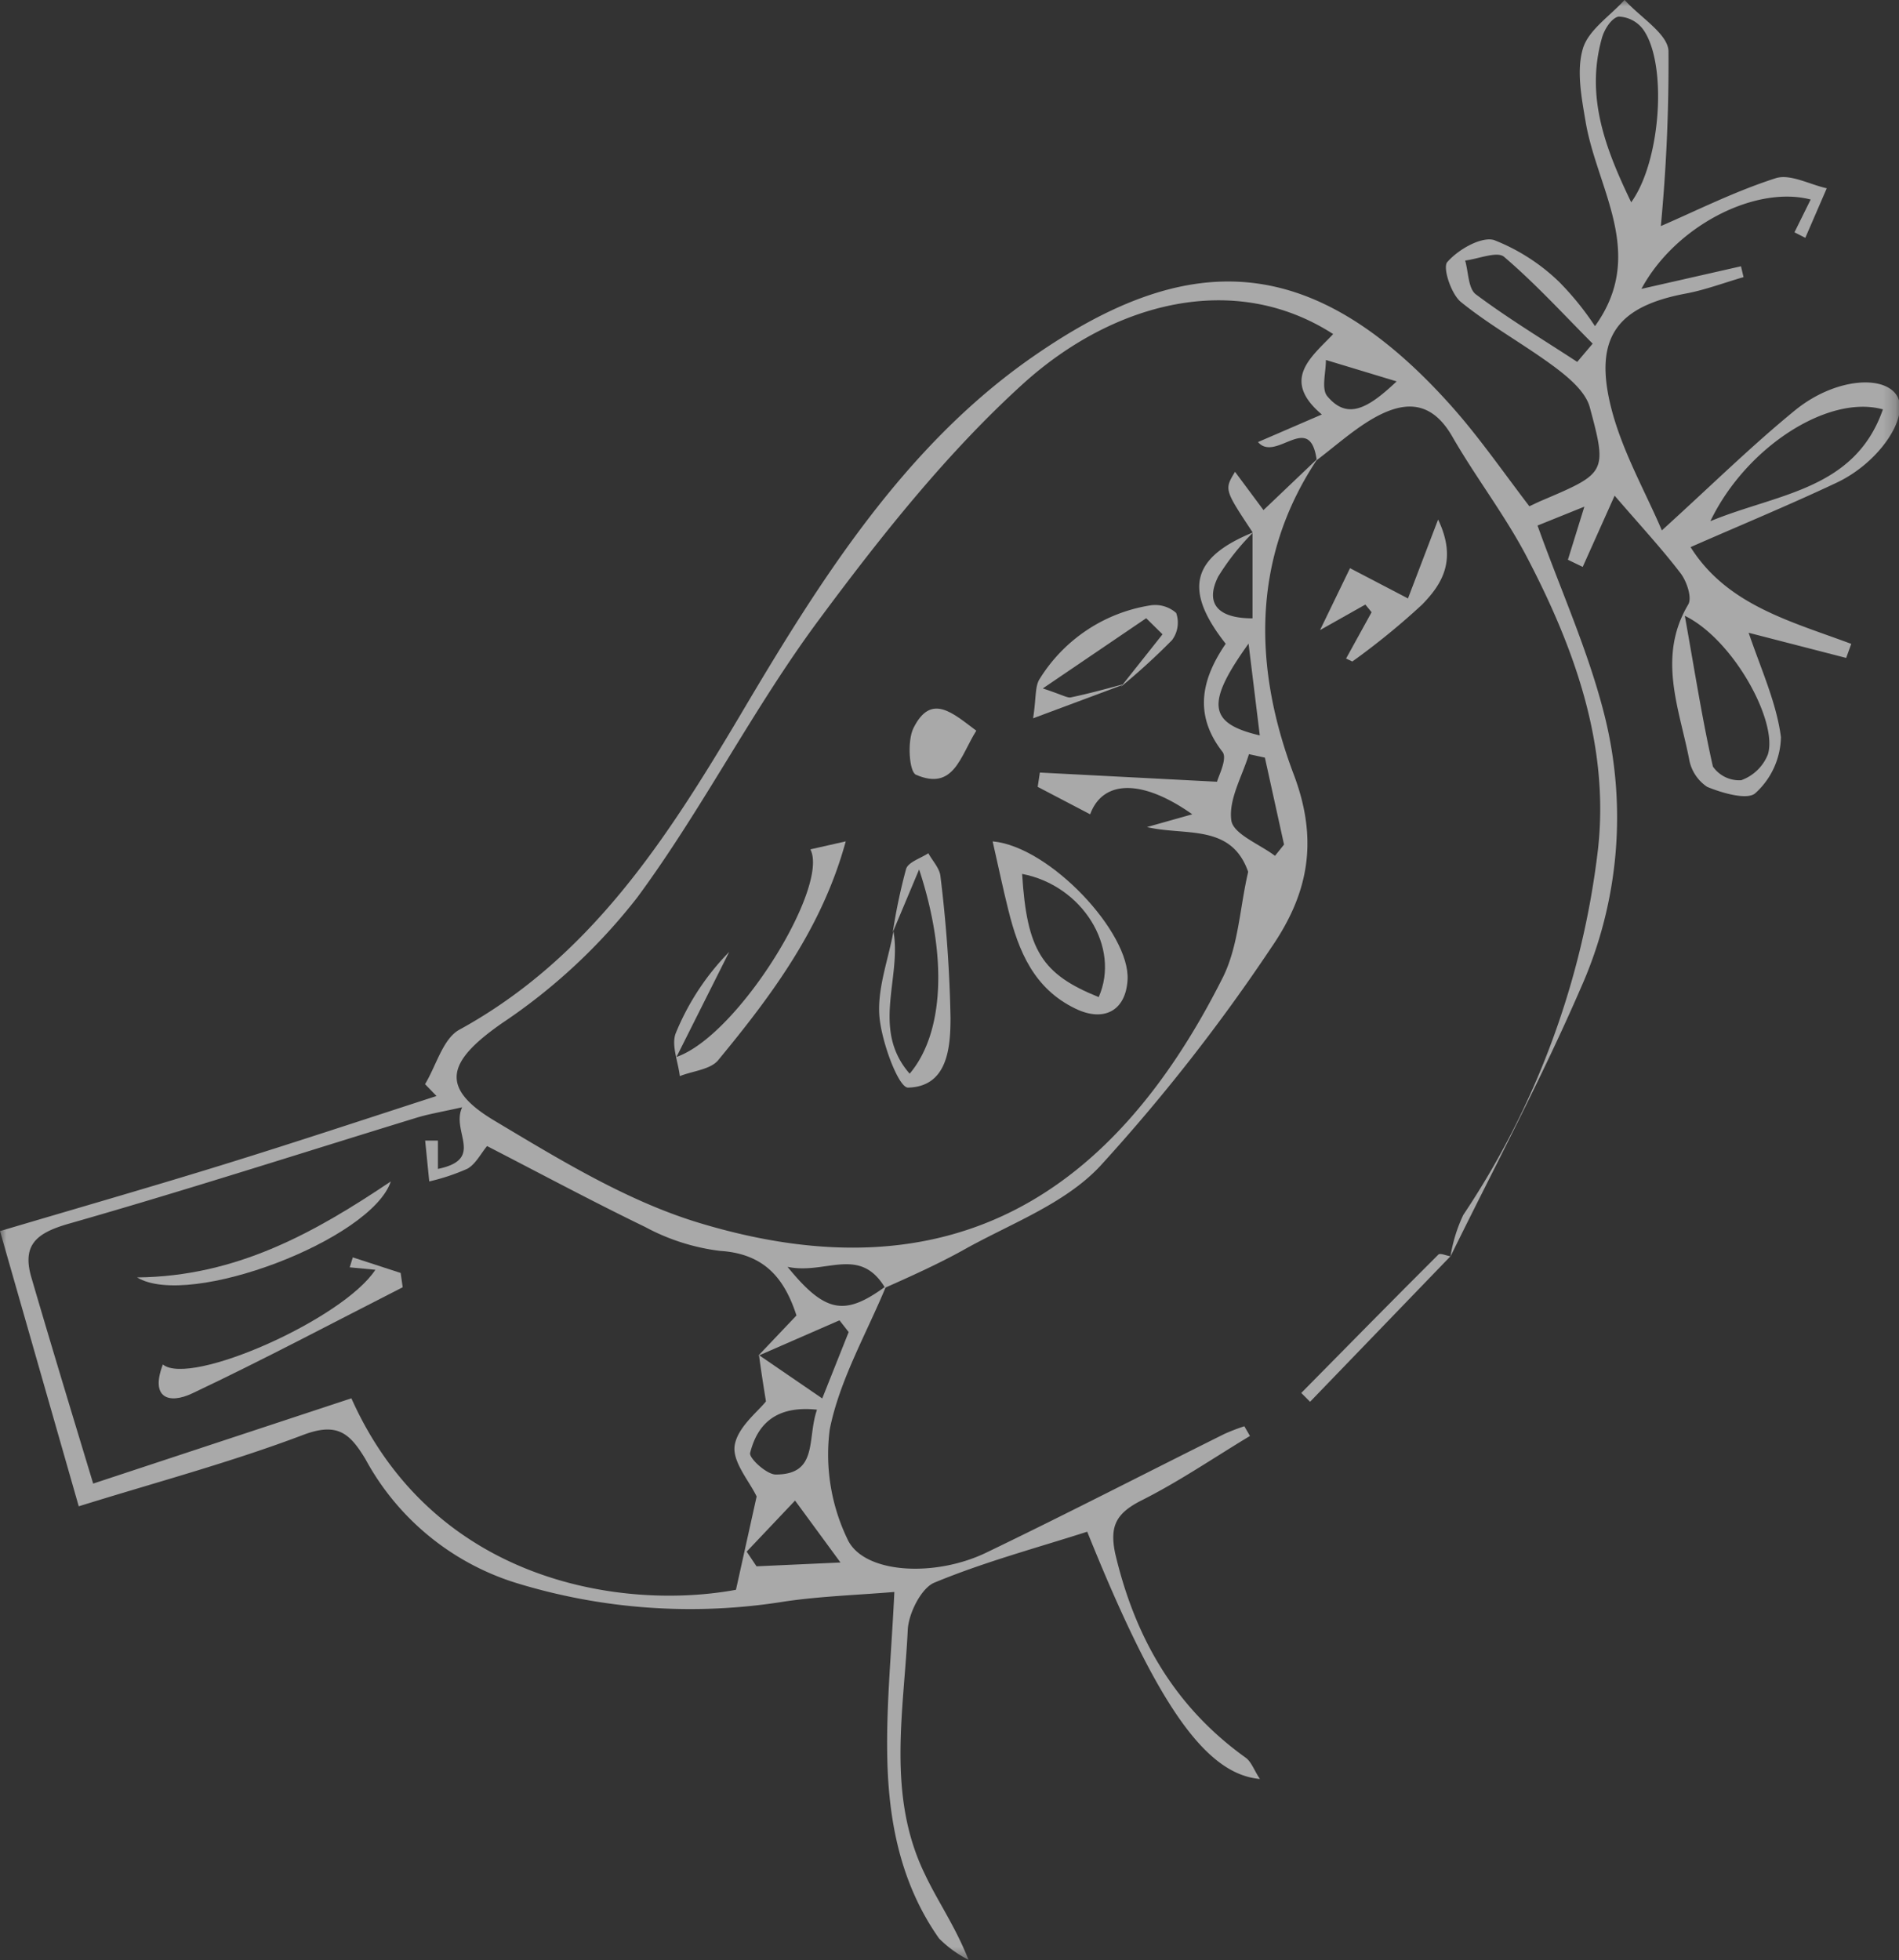 <svg id="Layer_1" data-name="Layer 1" xmlns="http://www.w3.org/2000/svg" xmlns:xlink="http://www.w3.org/1999/xlink" viewBox="0 0 148.78 153.54"><rect x="0" y="0" width="148.78" height="153.54" fill="#333333" stroke="none"/><defs><mask id="mask" x="0" y="0" width="148.78" height="153.54" maskUnits="userSpaceOnUse"><g transform="translate(0 -0.65)"><g id="mask-2"><polygon id="path-1" points="0 0.65 148.78 0.65 148.78 154.18 0 154.18 0 0.65" style="fill:#fff"/></g></g></mask></defs><title>Robin</title><g id="Page-1" style="opacity:0.58"><g id="Desktop"><g id="Page-1-2" data-name="Page-1"><g id="Group-14"><g id="Group-3"><g style="mask:url(#mask)"><path id="Fill-1" d="M109.43,30.53l-5.55-1.68c0,1-.37,2.27.11,2.84,1.56,1.86,3.15,1,5.44-1.17M98.7,58.26l-.88-7.19c-3.38,4.7-3.14,6.25.88,7.19M64,111.08c-3.14-.33-4.65,1.07-5.23,3.39-.1.4,1.28,1.68,2,1.69,3.37,0,2.44-2.81,3.24-5.08m1.86,12-3.58-4.88-3.79,4,.77,1.15,6.6-.3m34-55.33.73-.91L99.1,60l-1.25-.27c-.53,1.74-1.61,3.56-1.38,5.19.15,1.07,2.22,1.86,3.43,2.78M123.57,29l1.21-1.43c-2.29-2.3-4.48-4.7-6.94-6.8-.54-.46-2,.16-3.05.29.26.91.24,2.2.84,2.65,2.54,1.9,5.28,3.55,7.94,5.29M132,48.89c.79,4.41,1.37,8.14,2.2,11.81a2.51,2.51,0,0,0,2.22,1.07,3.54,3.54,0,0,0,2.08-2c.83-2.53-2.66-9-6.5-10.88m2-7.41c5.23-2.17,11.32-2.43,13.52-8.76-4.26-1.19-10.72,2.93-13.52,8.76m-6.19-25c2.32-3.22,2.84-10.86.92-13.53a2.5,2.5,0,0,0-1.92-1c-.55.11-1.13,1-1.32,1.73-1.28,4.6.32,8.69,2.32,12.84M59.47,106.81l4.95,3.39L66.49,105l-.72-.92-6.37,2.78,3-3.16c-.92-2.84-2.46-4.84-6-5.06a16.58,16.58,0,0,1-5.85-1.87c-4.13-2-8.16-4.16-12.39-6.34-.49.59-.88,1.39-1.53,1.77a16.22,16.22,0,0,1-3,1L33.31,90l1,0c0,.68,0,1.35,0,2.22,3.72-.77,1-2.91,1.9-4.83-1.69.38-2.69.54-3.64.84-9.07,2.78-18.09,5.69-27.21,8.29-2.54.73-3.68,1.68-2.87,4.31C4,106,5.61,111.29,7.3,116.87l20.23-6.68c6.52,14.59,21.47,16.6,30.13,15l1.62-7.31c-.57-1.2-1.92-2.72-1.72-4,.23-1.44,1.84-2.66,2.45-3.45-.24-1.49-.4-2.52-.54-3.59m43.71-70.18c-5.24,7.87-4.9,16.52-1.82,24.66,2.05,5.41,1,9.56-1.78,13.59A143.32,143.32,0,0,1,86.19,92c-2.81,3-7.1,4.53-10.78,6.61-2,1.1-4,2-6.07,2.92-2-3.33-4.66-1-7.64-1.64,3,3.69,4.53,3.85,7.73,1.5-1.54,3.73-3.64,7.34-4.42,11.22a15.27,15.27,0,0,0,1.37,8.58c1.22,2.75,6.87,3.06,10.95,1.06,6.23-3,12.41-6.19,18.62-9.28a15.93,15.93,0,0,1,1.54-.59l.44.76c-2.84,1.71-5.6,3.6-8.56,5.08-1.94,1-2.44,2-2,4.12,1.54,6.56,4.64,12,10.22,16,.45.32.67,1,1.12,1.67-4.33-.38-8.15-6-13.53-19.37-4,1.28-8.1,2.38-12,4-1,.43-2,2.39-2.06,3.69-.31,6.43-1.66,13,1.35,19.16,1,2.12,2.38,4.07,3.41,6.69a9,9,0,0,1-2.31-1.68c-3.06-4.34-4-9.37-4.06-14.51-.06-4,.34-8,.56-12.63-2.87.24-5.73.33-8.55.74a46.44,46.44,0,0,1-21.19-1.48,20.26,20.26,0,0,1-11.7-9.67c-1.21-2-2.18-2.91-4.86-1.9-5.7,2.16-11.63,3.74-17.6,5.6L0,97.09c6.17-1.83,11.81-3.45,17.41-5.18s11.2-3.59,16.79-5.4l-.9-.93c.88-1.45,1.4-3.55,2.68-4.26,10.28-5.63,16.28-15,22-24.62,6.23-10.55,12.86-21.1,22.92-28.09,11.75-8.17,21.58-8.74,32.82,3.86,2.14,2.4,4,5.09,6.1,7.84.25-.11.62-.3,1-.46,5-2.13,5.12-2.17,3.73-7.31-.33-1.2-1.62-2.29-2.71-3.11-2.4-1.79-5.06-3.24-7.38-5.12-.77-.62-1.45-2.71-1.07-3.13.87-1,2.65-2,3.65-1.73a15.44,15.44,0,0,1,5.1,3.27,22.62,22.62,0,0,1,2.82,3.48c4.07-5.65.17-10.71-.73-16-.32-1.89-.73-4-.22-5.73.43-1.47,2.13-2.56,3.27-3.83,1.2,1.35,3.38,2.65,3.44,4a135,135,0,0,1-.6,13.72c2.7-1.16,5.76-2.71,9-3.75,1.13-.36,2.65.49,4,.79l-1.68,3.88-.85-.43,1.27-2.57c-4.34-1.13-10.61,2.07-13.26,7l7.8-1.77.2.85c-1.49.43-3,1-4.49,1.28-5.36,1-7.25,3.4-5.91,8.84.85,3.45,2.69,6.64,4,9.72,3.89-3.53,7.06-6.66,10.5-9.46,3-2.41,6.79-2.75,7.88-1.15s-1.25,5.24-4.66,6.86c-3.75,1.77-7.58,3.35-11.47,5.06,2.86,4.55,7.88,5.82,12.59,7.58l-.4,1.1L137,50.22c1,2.93,2.18,5.49,2.53,8.17a6.07,6.07,0,0,1-2,4.39c-.61.57-2.6,0-3.78-.49a3.29,3.29,0,0,1-1.42-2.21c-.79-4-2.49-8-.06-12.08.31-.53-.12-1.81-.6-2.44-1.46-1.91-3.1-3.68-5.17-6.08L124,45.06l-1.16-.56,1.29-4.16-3.67,1.48c1.79,5,3.94,9.73,5.21,14.72A32.84,32.84,0,0,1,123.87,78c-3.1,7.16-6.79,14.07-10.23,21.08v0a12,12,0,0,1,1-3.25,65.12,65.12,0,0,0,10.56-28.68c.9-8.16-1.86-15.78-5.62-22.95-1.71-3.25-4-6.21-5.82-9.39-1.75-3-4-2.71-6.47-1.21-1.46.9-2.76,2.06-4.13,3.1-.53-3.9-3.19.21-4.6-1.42l5-2.16c-3.24-2.74-.8-4.51.89-6.3-7.76-5-17.22-2.45-24.19,3.8-6,5.42-11.22,12-16.06,18.53C59,56.14,55.06,64,49.93,70.95a45.37,45.37,0,0,1-10.58,9.84c-4.31,3-5,5.06-.53,7.7,5.14,3.07,10.43,6.31,16.1,8,19.61,5.88,32.34-2.29,40.87-19.24,1.25-2.49,1.35-5.56,2-8.3-1.33-3.81-4.93-2.8-7.93-3.51l3.55-1c-3.91-2.77-7-2.72-8,0L81.3,62.29l.17-1.12,13.88.72c.08-.37.84-1.81.43-2.34-2.34-3-1.56-5.82.25-8.47-3.35-4.25-2.65-6.77,2.16-8.73a18.7,18.7,0,0,0-2.75,3.47c-1,2-.17,3.27,2.69,3.27,0-2.34,0-4.55,0-6.75C95.92,39,95.92,39,96.76,37.61l2.23,3,4.2-4" transform="translate(0 -0.65)" style="fill:#fff"/></g></g><path id="Fill-4" d="M105.46,52.24l2-3.63-.49-.6-3.55,2,2.35-4.85,4.54,2.37,2.36-6.18c1.54,3.22.25,5.11-1.24,6.65a56.6,56.6,0,0,1-5.48,4.47Z" transform="translate(0 -0.65)" style="fill:#fff"/><path id="Fill-6" d="M113.64,99.06l-11,11.4-.69-.69c3.57-3.62,7.14-7.25,10.74-10.84.14-.14.65.09,1,.15v0" transform="translate(0 -0.65)" style="fill:#fff"/><path id="Fill-8" d="M63.52,67.18l2.74-.62c-1.85,6.78-5.8,12.06-10,17.15-.61.73-2,.84-3,1.24-.13-1.14-.69-2.45-.31-3.38a19.74,19.74,0,0,1,4.18-6.35L53,83.45c4.85-1.69,12-13.37,10.49-16.26" transform="translate(0 -0.65)" style="fill:#fff"/><path id="Fill-10" d="M86.08,78.76c1.73-3.92-1.29-8.75-6-9.65.37,6,1.56,7.86,6,9.65M77.77,66.56c4.5.41,10.79,7.18,10.57,10.85-.14,2.42-1.85,3.33-4.07,2.26C81,78.1,79.8,75.16,79,71.94c-.42-1.68-.77-3.36-1.23-5.38" transform="translate(0 -0.65)" style="fill:#fff"/><path id="Fill-12" d="M69.94,73.72a44.74,44.74,0,0,1,1.05-5c.17-.54,1.14-.83,1.74-1.23.33.6.89,1.18.95,1.8a106.76,106.76,0,0,1,.79,11.08c0,2.33-.22,5.41-3.33,5.48-.75,0-2.07-3.57-2.24-5.57-.18-2.18.69-4.43,1.1-6.67.65,3.64-1.77,7.68,1.27,11.15,2.67-3.16,3-9.15.74-16l-2.07,4.93" transform="translate(0 -0.65)" style="fill:#fff"/><path id="Fill-14" d="M87.94,54.31l-7,2.61c.25-1.58.13-2.52.53-3.11a12.48,12.48,0,0,1,8.62-5.73,2.47,2.47,0,0,1,2.06.59,2.29,2.29,0,0,1-.33,2.13,52.11,52.11,0,0,1-4,3.65l3.26-4.11-1.28-1.26-8.1,5.5c1.58.52,1.92.76,2.2.7,1.34-.28,2.67-.64,4-1" transform="translate(0 -0.65)" style="fill:#fff"/><path id="Fill-16" d="M76.49,57.89c-1.26,2-1.76,4.74-4.73,3.45-.53-.23-.69-2.64-.2-3.64,1.38-2.8,3.08-1.19,4.93.19" transform="translate(0 -0.65)" style="fill:#fff"/><path id="Fill-18" d="M29.4,100.12l-2-.19.24-.78,3.75,1.22.16,1.12c-5.48,2.79-10.92,5.68-16.48,8.31-1.83.87-3.32.37-2.31-2.26,2.15,1.76,14.13-3.56,16.65-7.42" transform="translate(0 -0.65)" style="fill:#fff"/><path id="Fill-20" d="M10.74,100.72c7.82-.07,13.95-3.54,19.88-7.52-1.52,4.56-15.8,10-19.88,7.52" transform="translate(0 -0.65)" style="fill:#fff"/></g></g></g></g></svg>